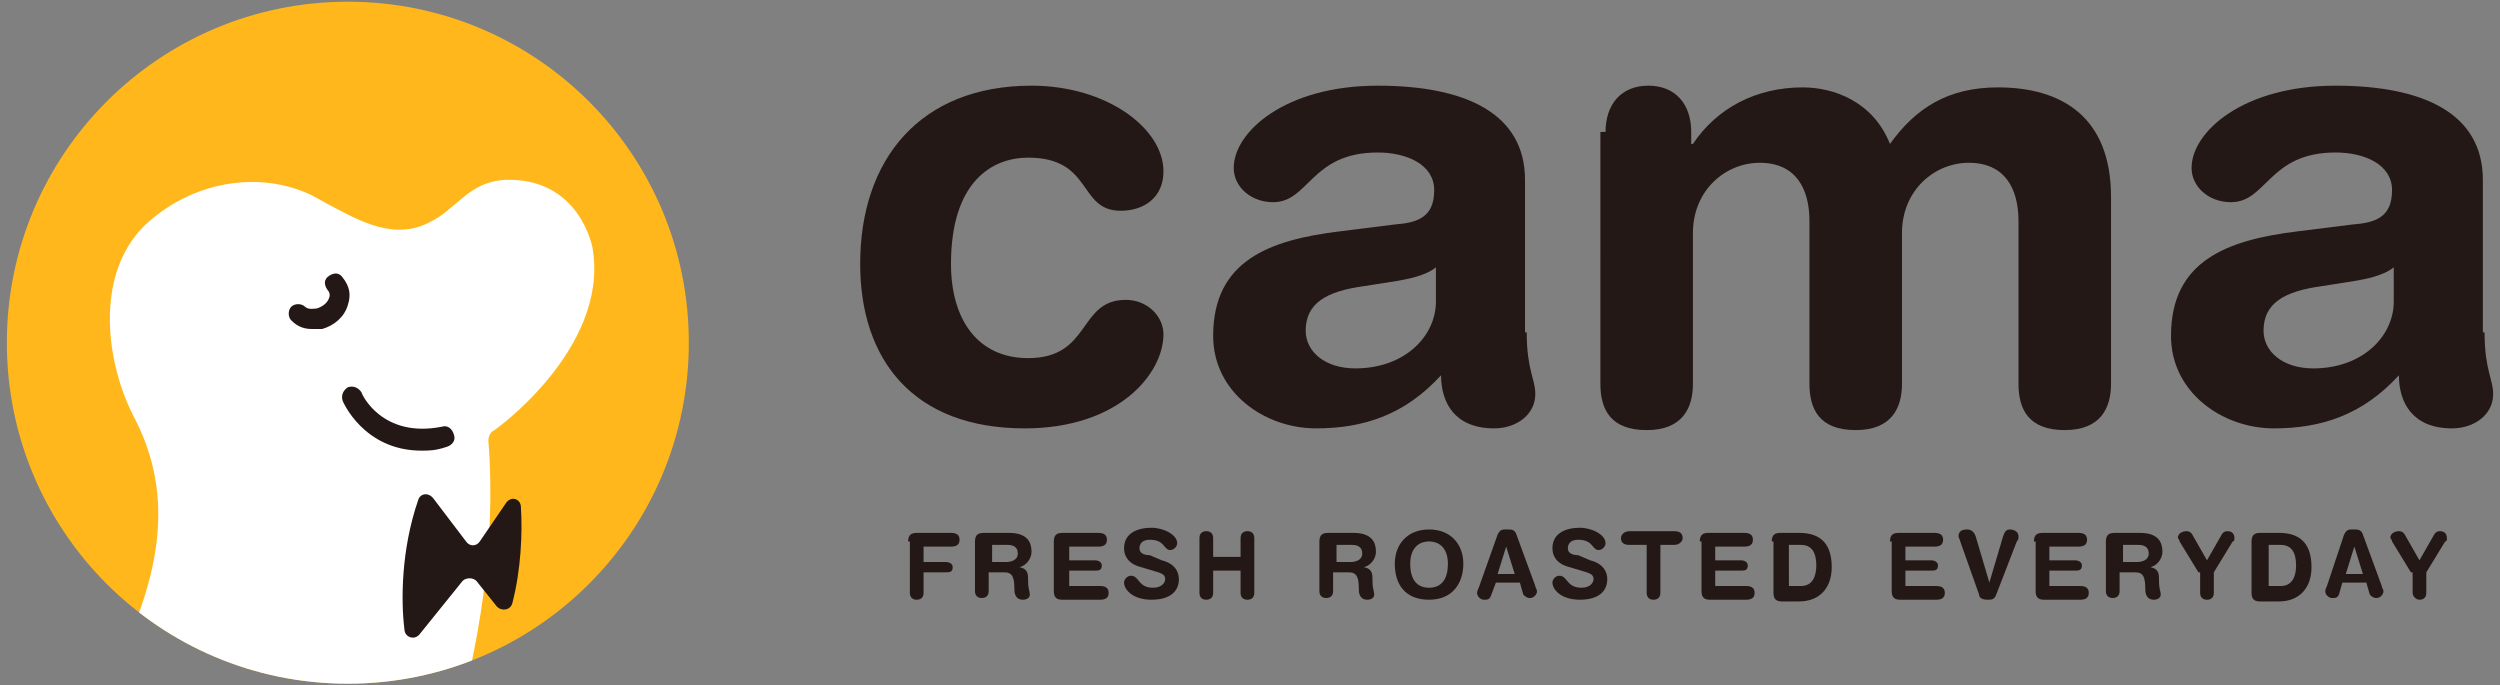 <?xml version="1.0" encoding="utf-8"?>
<!-- Generator: Adobe Illustrator 25.4.1, SVG Export Plug-In . SVG Version: 6.00 Build 0)  -->
<svg version="1.1" id="圖層_1" xmlns="http://www.w3.org/2000/svg" xmlns:xlink="http://www.w3.org/1999/xlink" x="0px" y="0px"
	 viewBox="0 0 145.9 40" style="enable-background:new 0 0 145.9 40;" xml:space="preserve">
<rect x="0" y="0" width="145.9" height="40" fill="#808080" stroke="none"/>
<style type="text/css">
	.st0{fill:#231815;}
	.st1{fill:#FFB71B;}
	.st2{clip-path:url(#SVGID_00000008842544726402814870000018241742646048430009_);}
	.st3{fill:#FFFFFF;}
</style>
<g>
	<g>
		<g>
			<path class="st0" d="M60.2,5c4.4,0,7.7,2.5,7.7,5c0,1.5-1.1,2.3-2.5,2.3c-2.5,0-1.6-3.1-5.4-3.1c-2.1,0-4.5,1.4-4.5,6.2
				c0,3.3,1.6,5.5,4.5,5.5c3.7,0,2.9-3.4,5.7-3.4c1.3,0,2.2,1,2.2,2c0,2.3-2.6,5.5-8.1,5.5c-6.5,0-9.6-4-9.6-9.6
				C50.2,9.3,53.7,5,60.2,5z"/>
			<path class="st0" d="M89.1,19.4c0,2.2,0.5,2.7,0.5,3.6c0,1.2-1.1,2-2.4,2c-2.3,0-3.1-1.5-3.1-3.1c-2.1,2.3-4.5,3.1-7.3,3.1
				c-3,0-6-2.1-6-5.4c0-4.4,3.3-5.6,7.4-6.1l3.2-0.4c1.3-0.1,2.3-0.4,2.3-2c0-1.5-1.6-2.2-3.3-2.2c-3.9,0-4,2.9-6.1,2.9
				c-1.3,0-2.3-0.9-2.3-2c0-2.1,3-4.8,8.4-4.8c5.1,0,8.6,1.6,8.6,5.5V19.4z M83.8,15.6c-0.6,0.5-1.7,0.7-2.3,0.8l-1.9,0.3
				c-2.2,0.3-3.4,1-3.4,2.6c0,1.2,1.1,2.2,2.9,2.2c2.9,0,4.7-1.9,4.7-3.9V15.6z"/>
			<path class="st0" d="M93.7,7.7c0-1.6,0.9-2.7,2.5-2.7c1.6,0,2.5,1.1,2.5,2.7v0.7h0.1c1.4-2.1,3.7-3.3,6.4-3.3
				c1.8,0,4.1,0.8,5.1,3.3c1.5-2.1,3.4-3.3,6.3-3.3c3.7,0,6.6,1.7,6.6,6.4v10.9c0,1.4-0.6,2.7-2.7,2.7c-2.1,0-2.7-1.2-2.7-2.7v-9.5
				c0-1.9-0.8-3.4-2.9-3.4c-2,0-3.9,1.6-3.9,4.1v8.8c0,1.4-0.6,2.7-2.7,2.7c-2.1,0-2.7-1.2-2.7-2.7v-9.5c0-1.9-0.8-3.4-2.9-3.4
				c-2,0-3.9,1.6-3.9,4.1v8.8c0,1.4-0.6,2.7-2.7,2.7c-2.1,0-2.7-1.2-2.7-2.7V7.7z"/>
			<path class="st0" d="M145,19.4c0,2.2,0.5,2.7,0.5,3.6c0,1.2-1.1,2-2.4,2c-2.3,0-3.1-1.5-3.1-3.1c-2.1,2.3-4.5,3.1-7.3,3.1
				c-3,0-6-2.1-6-5.4c0-4.4,3.3-5.6,7.4-6.1l3.2-0.4c1.3-0.1,2.3-0.4,2.3-2c0-1.5-1.6-2.2-3.3-2.2c-3.9,0-4,2.9-6.1,2.9
				c-1.3,0-2.3-0.9-2.3-2c0-2.1,3-4.8,8.4-4.8c5.1,0,8.6,1.6,8.6,5.5V19.4z M139.7,15.6c-0.6,0.5-1.7,0.7-2.3,0.8l-1.9,0.3
				c-2.2,0.3-3.4,1-3.4,2.6c0,1.2,1.1,2.2,2.9,2.2c2.9,0,4.7-1.9,4.7-3.9V15.6z"/>
		</g>
		<g>
			<g>
				<path class="st0" d="M53,31.6c0-0.4,0.2-0.5,0.5-0.5h2c0.3,0,0.5,0.1,0.5,0.4c0,0.3-0.2,0.4-0.5,0.4h-1.6v0.9h1.3
					c0.2,0,0.4,0.1,0.4,0.3c0,0.3-0.2,0.3-0.4,0.3h-1.3v1.2c0,0.3-0.2,0.4-0.4,0.4c-0.3,0-0.4-0.2-0.4-0.4V31.6z"/>
				<path class="st0" d="M56.9,31.6c0-0.4,0.2-0.5,0.5-0.5h1.5c1.1,0,1.3,0.6,1.3,1.1c0,0.4-0.3,0.8-0.7,0.9v0
					c0.5,0.1,0.5,0.4,0.5,0.8c0,0.5,0.1,0.6,0.1,0.8c0,0.2-0.2,0.3-0.4,0.3c-0.5,0-0.5-0.5-0.5-0.6c0-0.7-0.1-1-0.6-1h-0.9v1.1
					c0,0.3-0.2,0.4-0.4,0.4c-0.3,0-0.4-0.2-0.4-0.4V31.6z M57.8,32.8h0.9c0.3,0,0.7-0.1,0.7-0.5c0-0.4-0.3-0.5-0.6-0.5h-0.9V32.8z"
					/>
				<path class="st0" d="M61.5,31.6c0-0.4,0.2-0.5,0.5-0.5h2.1c0.3,0,0.5,0.1,0.5,0.4c0,0.3-0.2,0.4-0.5,0.4h-1.7v0.8h1.5
					c0.2,0,0.4,0.1,0.4,0.3c0,0.3-0.2,0.3-0.4,0.3h-1.5v0.9h1.8c0.3,0,0.5,0.1,0.5,0.4c0,0.3-0.2,0.4-0.5,0.4H62
					c-0.3,0-0.5-0.1-0.5-0.5V31.6z"/>
				<path class="st0" d="M67.8,32.7c0.8,0.2,1,0.7,1,1.1c0,0.7-0.5,1.2-1.6,1.2c-1.1,0-1.6-0.6-1.6-1c0-0.2,0.2-0.4,0.4-0.4
					c0.5,0,0.4,0.7,1.3,0.7c0.5,0,0.7-0.3,0.7-0.5c0-0.2-0.1-0.3-0.4-0.4l-1-0.3c-0.8-0.2-1-0.7-1-1.1c0-0.9,0.8-1.2,1.6-1.2
					c0.7,0,1.5,0.4,1.5,0.9c0,0.2-0.2,0.4-0.4,0.4c-0.4,0-0.3-0.6-1.2-0.6c-0.4,0-0.6,0.2-0.6,0.5s0.3,0.4,0.6,0.4L67.8,32.7z"/>
				<path class="st0" d="M70,31.4c0-0.3,0.2-0.4,0.4-0.4c0.3,0,0.4,0.2,0.4,0.4v1.1h1.6v-1.1c0-0.3,0.2-0.4,0.4-0.4
					c0.3,0,0.4,0.2,0.4,0.4v3.2c0,0.3-0.2,0.4-0.4,0.4c-0.3,0-0.4-0.2-0.4-0.4v-1.3h-1.6v1.3c0,0.3-0.2,0.4-0.4,0.4
					c-0.3,0-0.4-0.2-0.4-0.4V31.4z"/>
				<path class="st0" d="M77,31.6c0-0.4,0.2-0.5,0.5-0.5H79c1.1,0,1.3,0.6,1.3,1.1c0,0.4-0.3,0.8-0.7,0.9v0c0.5,0.1,0.5,0.4,0.5,0.8
					c0,0.5,0.1,0.6,0.1,0.8c0,0.2-0.2,0.3-0.4,0.3c-0.5,0-0.5-0.5-0.5-0.6c0-0.7-0.1-1-0.6-1h-0.9v1.1c0,0.3-0.2,0.4-0.4,0.4
					c-0.3,0-0.4-0.2-0.4-0.4V31.6z M77.9,32.8h0.9c0.3,0,0.7-0.1,0.7-0.5c0-0.4-0.3-0.5-0.6-0.5h-0.9V32.8z"/>
				<path class="st0" d="M83.4,30.9c1.3,0,2,0.9,2,2c0,1.1-0.6,2.1-2,2.1c-1.4,0-2-0.9-2-2.1C81.4,31.8,82.1,30.9,83.4,30.9z
					 M83.4,34.3c0.8,0,1.1-0.6,1.1-1.4c0-0.8-0.4-1.3-1.1-1.3c-0.7,0-1.1,0.5-1.1,1.3C82.3,33.7,82.6,34.3,83.4,34.3z"/>
				<path class="st0" d="M87.4,31.2c0.1-0.2,0.2-0.3,0.4-0.3h0.2c0.2,0,0.4,0,0.5,0.3l1.1,3c0,0.1,0.1,0.2,0.1,0.3
					c0,0.2-0.2,0.4-0.4,0.4c-0.2,0-0.3-0.1-0.4-0.2l-0.2-0.7h-1.4L87,34.8C86.9,35,86.8,35,86.6,35c-0.2,0-0.4-0.2-0.4-0.4
					c0-0.1,0.1-0.3,0.1-0.3L87.4,31.2z M87.9,31.9L87.9,31.9l-0.5,1.6h1L87.9,31.9z"/>
				<path class="st0" d="M92.8,32.7c0.8,0.2,1,0.7,1,1.1c0,0.7-0.5,1.2-1.6,1.2c-1.1,0-1.6-0.6-1.6-1c0-0.2,0.2-0.4,0.4-0.4
					c0.5,0,0.4,0.7,1.3,0.7c0.5,0,0.7-0.3,0.7-0.5c0-0.2-0.1-0.3-0.4-0.4l-1-0.3c-0.8-0.2-1-0.7-1-1.1c0-0.9,0.8-1.2,1.6-1.2
					c0.7,0,1.5,0.4,1.5,0.9c0,0.2-0.2,0.4-0.4,0.4c-0.4,0-0.3-0.6-1.2-0.6c-0.4,0-0.6,0.2-0.6,0.5s0.3,0.4,0.6,0.4L92.8,32.7z"/>
				<path class="st0" d="M95.9,31.8h-0.8c-0.3,0-0.5-0.1-0.5-0.4c0-0.2,0.2-0.4,0.5-0.4h2.6c0.3,0,0.5,0.1,0.5,0.4
					c0,0.2-0.2,0.4-0.5,0.4h-0.8v2.8c0,0.3-0.2,0.4-0.4,0.4c-0.3,0-0.4-0.2-0.4-0.4V31.8z"/>
				<path class="st0" d="M99.2,31.6c0-0.4,0.2-0.5,0.5-0.5h2.1c0.3,0,0.5,0.1,0.5,0.4c0,0.3-0.2,0.4-0.5,0.4h-1.7v0.8h1.5
					c0.2,0,0.4,0.1,0.4,0.3c0,0.3-0.2,0.3-0.4,0.3h-1.5v0.9h1.8c0.3,0,0.5,0.1,0.5,0.4c0,0.3-0.2,0.4-0.5,0.4h-2.1
					c-0.3,0-0.5-0.1-0.5-0.5V31.6z"/>
				<path class="st0" d="M103.4,31.6c0-0.4,0.2-0.5,0.5-0.5h1.1c1,0,1.9,0.4,1.9,2c0,1.2-0.7,2-1.9,2H104c-0.3,0-0.5-0.1-0.5-0.5
					V31.6z M104.3,34.2h0.8c0.7,0,0.9-0.6,0.9-1.2c0-0.8-0.3-1.2-0.9-1.2h-0.7V34.2z"/>
				<path class="st0" d="M110.3,31.6c0-0.4,0.2-0.5,0.5-0.5h2.1c0.3,0,0.5,0.1,0.5,0.4c0,0.3-0.2,0.4-0.5,0.4h-1.7v0.8h1.5
					c0.2,0,0.4,0.1,0.4,0.3c0,0.3-0.2,0.3-0.4,0.3h-1.5v0.9h1.8c0.3,0,0.5,0.1,0.5,0.4c0,0.3-0.2,0.4-0.5,0.4h-2.1
					c-0.3,0-0.5-0.1-0.5-0.5V31.6z"/>
				<path class="st0" d="M116.5,34.7c-0.1,0.3-0.3,0.3-0.5,0.3c-0.3,0-0.5-0.1-0.5-0.3l-1.1-3.1c0-0.1-0.1-0.2-0.1-0.3
					c0-0.3,0.2-0.4,0.5-0.4c0.2,0,0.4,0.1,0.5,0.4l0.8,2.7h0l0.8-2.7c0.1-0.3,0.2-0.4,0.4-0.4c0.2,0,0.5,0.1,0.5,0.4
					c0,0.1,0,0.2-0.1,0.3L116.5,34.7z"/>
				<path class="st0" d="M118.7,31.6c0-0.4,0.2-0.5,0.5-0.5h2.1c0.3,0,0.5,0.1,0.5,0.4c0,0.3-0.2,0.4-0.5,0.4h-1.7v0.8h1.5
					c0.2,0,0.4,0.1,0.4,0.3c0,0.3-0.2,0.3-0.4,0.3h-1.5v0.9h1.8c0.3,0,0.5,0.1,0.5,0.4c0,0.3-0.2,0.4-0.5,0.4h-2.1
					c-0.3,0-0.5-0.1-0.5-0.5V31.6z"/>
				<path class="st0" d="M122.9,31.6c0-0.4,0.2-0.5,0.5-0.5h1.5c1.1,0,1.3,0.6,1.3,1.1c0,0.4-0.3,0.8-0.7,0.9v0
					c0.5,0.1,0.5,0.4,0.5,0.8c0,0.5,0.1,0.6,0.1,0.8c0,0.2-0.2,0.3-0.4,0.3c-0.5,0-0.5-0.5-0.5-0.6c0-0.7-0.1-1-0.6-1h-0.9v1.1
					c0,0.3-0.2,0.4-0.4,0.4c-0.3,0-0.4-0.2-0.4-0.4V31.6z M123.8,32.8h0.9c0.3,0,0.7-0.1,0.7-0.5c0-0.4-0.3-0.5-0.6-0.5h-0.9V32.8z"
					/>
				<path class="st0" d="M128.3,33.4l-1.1-1.8c0-0.1-0.1-0.2-0.1-0.2c0-0.3,0.3-0.4,0.5-0.4c0.2,0,0.3,0.1,0.4,0.3l0.8,1.4l0.8-1.4
					c0.1-0.2,0.2-0.3,0.4-0.3c0.2,0,0.4,0.1,0.4,0.4c0,0.1,0,0.2-0.1,0.2l-1.1,1.8v1.2c0,0.3-0.2,0.4-0.4,0.4
					c-0.3,0-0.4-0.2-0.4-0.4V33.4z"/>
				<path class="st0" d="M131.4,31.6c0-0.4,0.2-0.5,0.5-0.5h1.1c1,0,1.9,0.4,1.9,2c0,1.2-0.7,2-1.9,2h-1.1c-0.3,0-0.5-0.1-0.5-0.5
					V31.6z M132.3,34.2h0.8c0.7,0,0.9-0.6,0.9-1.2c0-0.8-0.3-1.2-0.9-1.2h-0.7V34.2z"/>
				<path class="st0" d="M136.8,31.2c0.1-0.2,0.2-0.3,0.4-0.3h0.2c0.2,0,0.4,0,0.5,0.3l1.1,3c0,0.1,0.1,0.2,0.1,0.3
					c0,0.2-0.2,0.4-0.4,0.4c-0.2,0-0.3-0.1-0.4-0.2l-0.2-0.7h-1.4l-0.2,0.7c-0.1,0.2-0.2,0.2-0.4,0.2c-0.2,0-0.4-0.2-0.4-0.4
					c0-0.1,0.1-0.3,0.1-0.3L136.8,31.2z M137.4,31.9L137.4,31.9l-0.5,1.6h1L137.4,31.9z"/>
				<path class="st0" d="M140.7,33.4l-1.1-1.8c0-0.1-0.1-0.2-0.1-0.2c0-0.3,0.3-0.4,0.5-0.4c0.2,0,0.3,0.1,0.4,0.3l0.8,1.4l0.8-1.4
					c0.1-0.2,0.2-0.3,0.4-0.3c0.2,0,0.4,0.1,0.4,0.4c0,0.1,0,0.2-0.1,0.2l-1.1,1.8v1.2c0,0.3-0.2,0.4-0.4,0.4s-0.4-0.2-0.4-0.4V33.4
					z"/>
			</g>
		</g>
	</g>
	<g>
		<g>
			<g>
				<path class="st1" d="M40.2,20c0,11-8.9,19.9-19.9,19.9C9.3,39.9,0.4,31,0.4,20C0.4,9,9.3,0.1,20.3,0.1C31.3,0.1,40.2,9,40.2,20"
					/>
			</g>
		</g>
		<g>
			<defs>
				<path id="SVGID_1_" d="M40.2,20c0,11-8.9,19.9-19.9,19.9C9.3,39.9,0.4,31,0.4,20C0.4,9,9.3,0.1,20.3,0.1
					C31.3,0.1,40.2,9,40.2,20"/>
			</defs>
			<clipPath id="SVGID_00000149380260205280080980000005827823729580368825_">
				<use xlink:href="#SVGID_1_"  style="overflow:visible;"/>
			</clipPath>
			<g style="clip-path:url(#SVGID_00000149380260205280080980000005827823729580368825_);">
				<g>
					<path class="st3" d="M23.8,50.2c0.1-0.1,5.7-12.1,4.7-24.5c0-0.2,0.1-0.4,0.2-0.5c0.1,0,6.8-4.8,5.9-10.6
						c0-0.2-0.8-4.3-5.2-4.1c-1.2,0.1-1.9,0.6-2.7,1.3c-0.5,0.4-0.9,0.8-1.5,1.1c-2.1,1.2-4.2,0-5.9-0.9c-0.4-0.2-0.7-0.4-1.1-0.6
						c-3.1-1.5-7.1-0.8-9.8,1.8c-2.9,2.9-2.2,8-0.6,11.1c2.1,4,1.9,8.2-0.6,13.7c0,0-1.7,3-3.4,5.9c0,0-2.3,3.5-2.3,6.3
						c0.2,0.6,1.7,3.6,4.7,5.5c0.2,0.1,0.2,0.3,0.2,0.5c0,0.2-0.2,5.5-3.9,12.1c0,0-0.7,1.4-1.9,2.4c-0.1,0.1,0.6-0.5,0.5-0.5
						c-0.1,0-3.3,0.6-4.5,3.3c0,0-1.4,3.2-0.6,7.9c0,0.2,1.3,3.1,4.6,3.8c0,0-0.8,0.6-0.8,0.6c0.2,0,4.8,0.2,6.1-4.4
						c0,0,0.8-3.1-0.5-7.3c-0.1-0.2,0-0.4,0.1-0.5c0,0,3.9-3.9,6.7-16c0-0.1,0.1-0.2,0.2-0.3c0.1-0.1,0.3-0.1,0.4-0.1
						C13.4,57.2,19.9,58.6,23.8,50.2"/>
				</g>
				<g>
					<path class="st0" d="M30.4,29.6c0.1,1.5,0,3.7-0.5,5.6c-0.1,0.4-0.6,0.5-0.9,0.2l-1.2-1.5c-0.2-0.2-0.6-0.2-0.8,0L24.5,37
						c-0.3,0.4-0.9,0.2-0.9-0.3c-0.2-1.6-0.2-4.6,0.8-7.5c0.1-0.4,0.6-0.5,0.9-0.1l1.9,2.5c0.2,0.3,0.6,0.3,0.8,0l1.5-2.2
						C29.8,28.9,30.4,29.1,30.4,29.6"/>
				</g>
				<g>
					<path class="st0" d="M18.2,19.2c-0.4,0-0.8-0.1-1.2-0.5c-0.2-0.2-0.2-0.6,0-0.8c0.2-0.2,0.6-0.2,0.8,0c0.2,0.2,0.6,0.1,0.7,0.1
						c0.3-0.1,0.6-0.3,0.7-0.6c0.1-0.2,0-0.4-0.1-0.5c-0.2-0.3-0.2-0.6,0.1-0.8c0.3-0.2,0.6-0.2,0.8,0.1c0.4,0.5,0.5,1,0.3,1.6
						c-0.2,0.7-0.8,1.2-1.5,1.4C18.7,19.2,18.4,19.2,18.2,19.2z"/>
				</g>
				<g>
					<path class="st0" d="M24.6,26.3c-3.4,0-4.6-2.9-4.6-2.9c-0.1-0.3,0-0.6,0.3-0.8c0.3-0.1,0.6,0,0.8,0.3c0,0.1,1.2,2.7,4.7,2
						c0.3-0.1,0.6,0.1,0.7,0.5c0.1,0.3-0.1,0.6-0.5,0.7C25.4,26.3,25,26.3,24.6,26.3z"/>
				</g>
			</g>
		</g>
	</g>
</g>
</svg>
